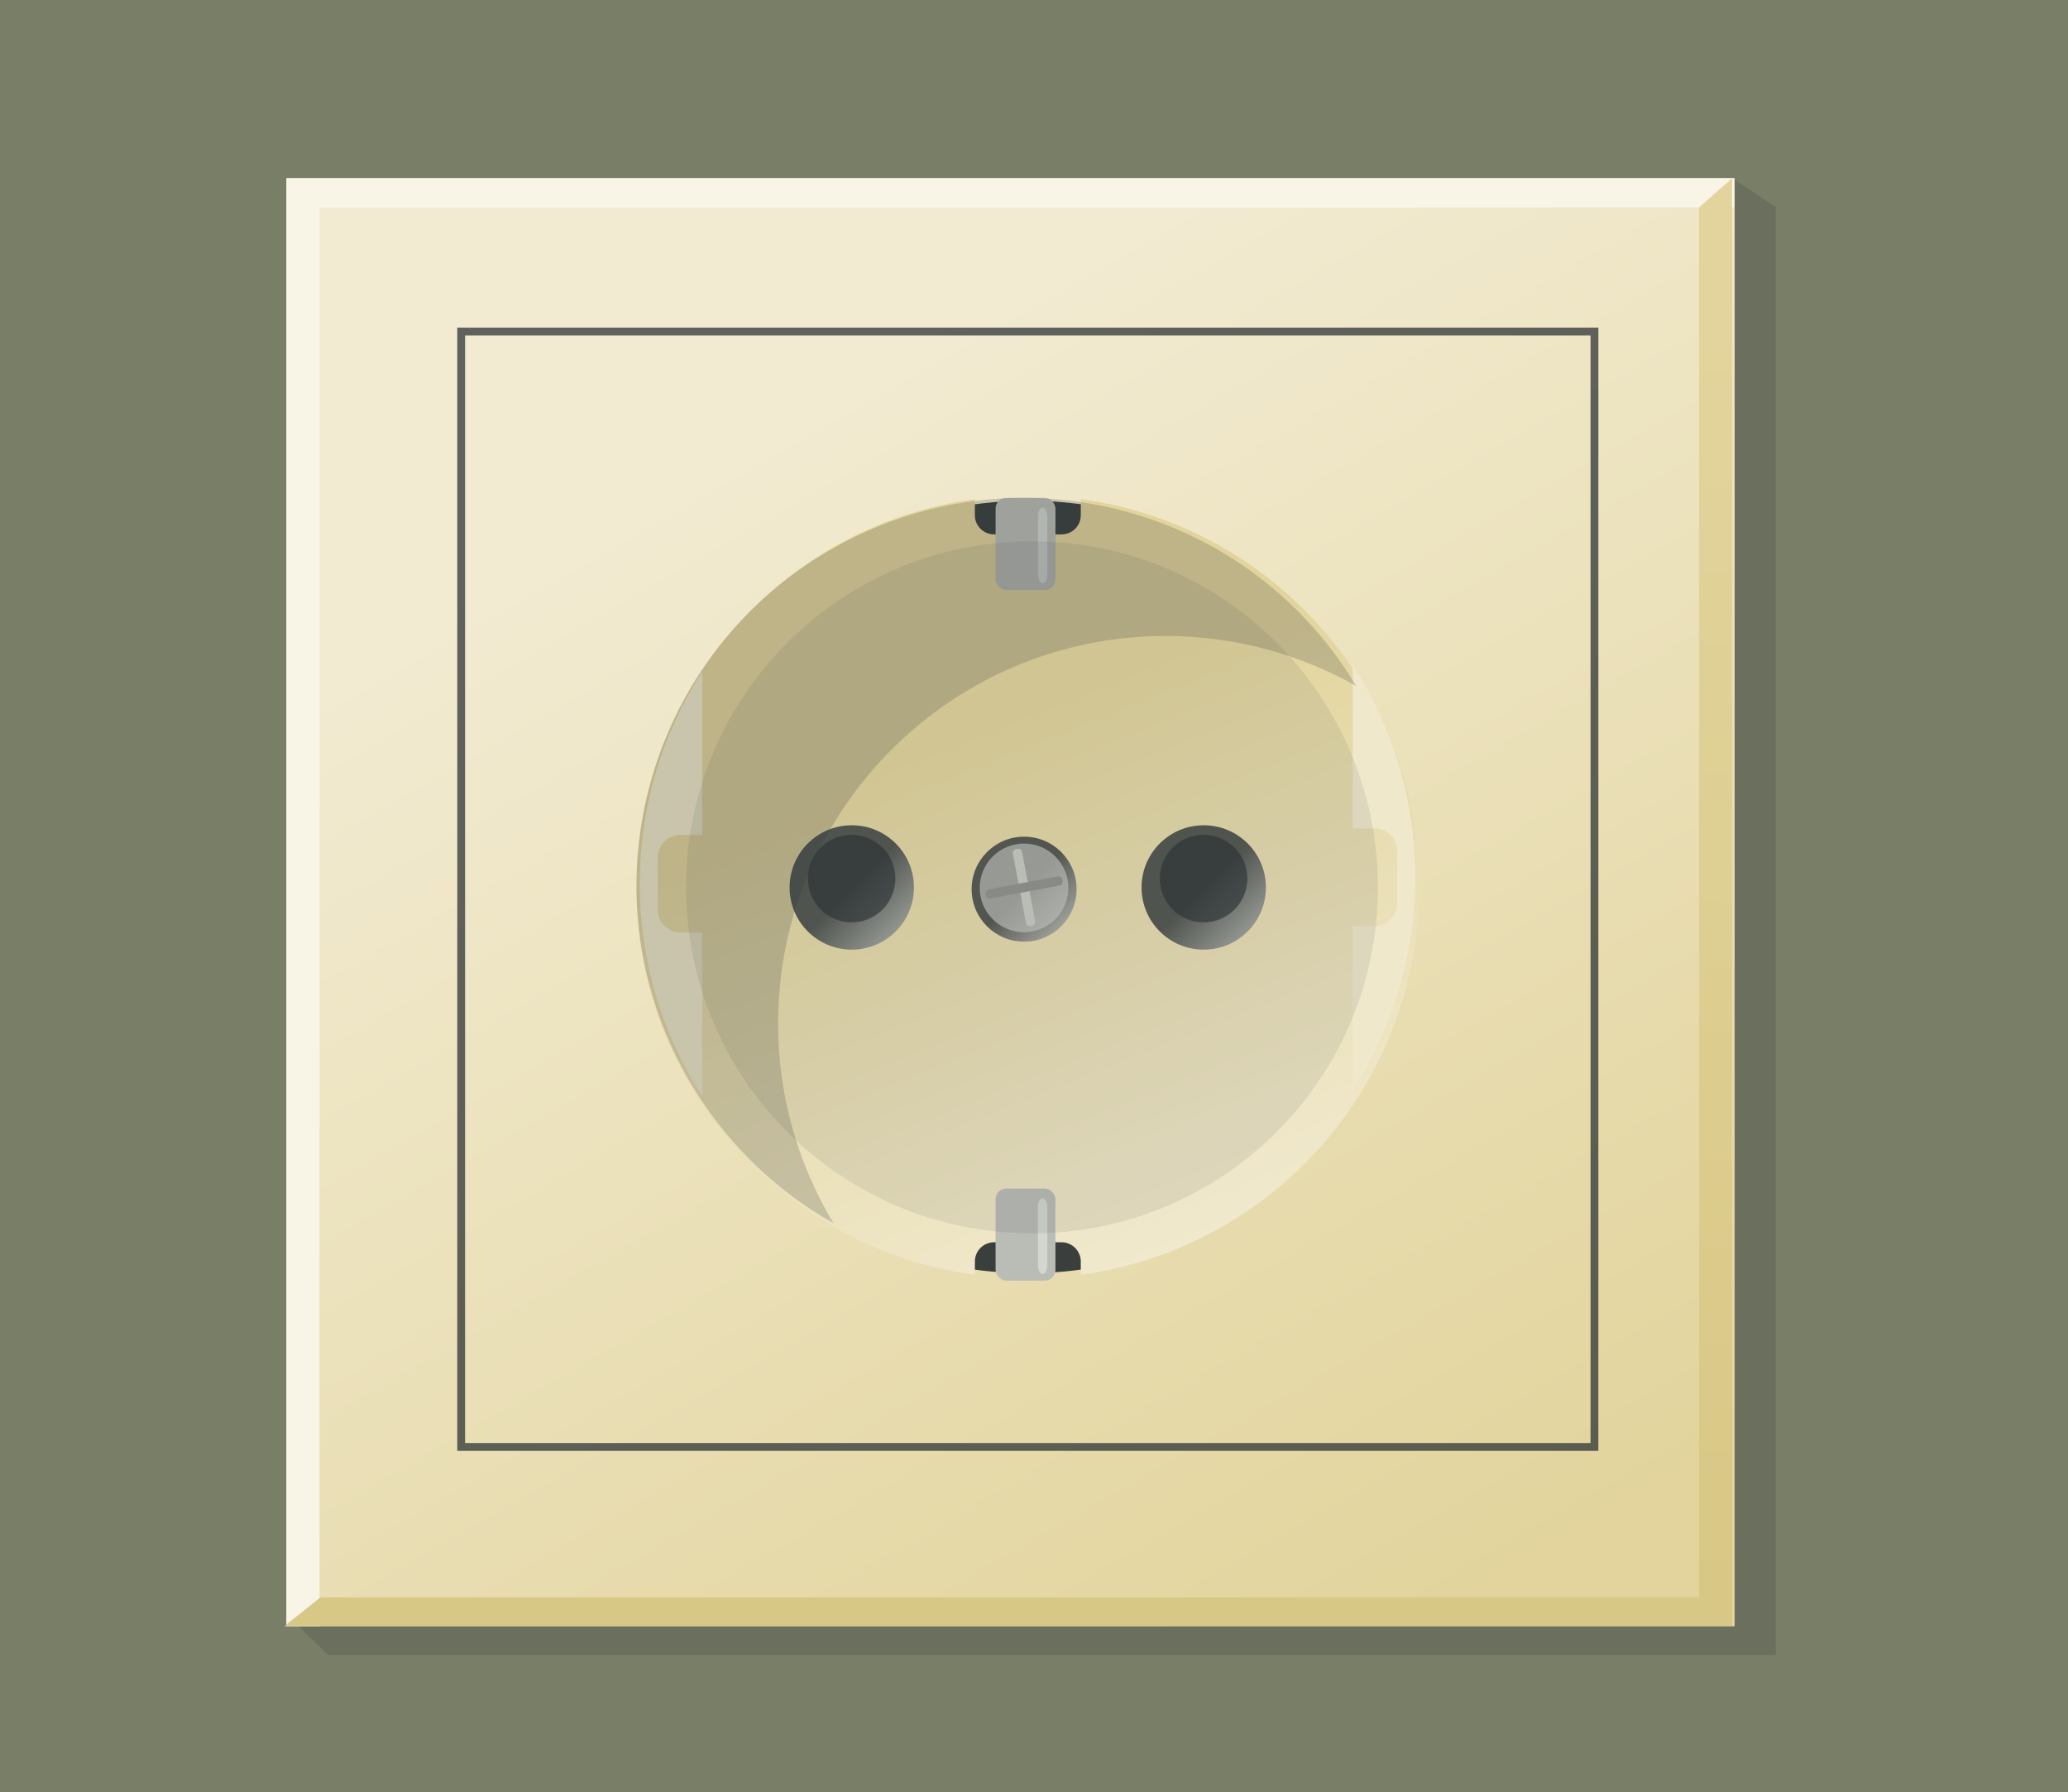 <?xml version="1.0" encoding="UTF-8" standalone="no"?>
<!-- Created with Inkscape (http://www.inkscape.org/) -->

<svg
   xmlns:dc="http://purl.org/dc/elements/1.1/"
   xmlns:cc="http://creativecommons.org/ns#"
   xmlns:rdf="http://www.w3.org/1999/02/22-rdf-syntax-ns#"
   xmlns:svg="http://www.w3.org/2000/svg"
   xmlns="http://www.w3.org/2000/svg"
   xmlns:xlink="http://www.w3.org/1999/xlink"
   xmlns:sodipodi="http://sodipodi.sourceforge.net/DTD/sodipodi-0.dtd"
   xmlns:inkscape="http://www.inkscape.org/namespaces/inkscape"
   width="502"
   height="435"
   id="svg2"
   version="1.1"
   inkscape:version="0.47pre4 r22446"
   sodipodi:docname="switch_enchufe.svg">
  <rect width="100%" height="100%" fill="#808080" stroke="none"/>
  <defs
     id="defs4">
    <linearGradient
       inkscape:collect="always"
       id="linearGradient3690">
      <stop
         style="stop-color:#535650;stop-opacity:1"
         offset="0"
         id="stop3692" />
      <stop
         style="stop-color:#babdb6;stop-opacity:1"
         offset="1"
         id="stop3694" />
    </linearGradient>
    <linearGradient
       inkscape:collect="always"
       id="linearGradient3939">
      <stop
         style="stop-color:#f8f5e7;stop-opacity:1;"
         offset="0"
         id="stop3941" />
      <stop
         style="stop-color:#f8f5e7;stop-opacity:0;"
         offset="1"
         id="stop3943" />
    </linearGradient>
    <linearGradient
       inkscape:collect="always"
       id="linearGradient3848">
      <stop
         style="stop-color:#d8c885;stop-opacity:1"
         offset="0"
         id="stop3850" />
      <stop
         style="stop-color:#e2d49c;stop-opacity:1"
         offset="1"
         id="stop3852" />
    </linearGradient>
    <linearGradient
       inkscape:collect="always"
       id="linearGradient3664">
      <stop
         style="stop-color:#f2ebd2;stop-opacity:1"
         offset="0"
         id="stop3666" />
      <stop
         style="stop-color:#e2d49c;stop-opacity:1"
         offset="1"
         id="stop3668" />
    </linearGradient>
    <inkscape:perspective
       sodipodi:type="inkscape:persp3d"
       inkscape:vp_x="0 : 526.18109 : 1"
       inkscape:vp_y="0 : 1000 : 0"
       inkscape:vp_z="744.09448 : 526.18109 : 1"
       inkscape:persp3d-origin="372.04724 : 350.78739 : 1"
       id="perspective10" />
    <linearGradient
       inkscape:collect="always"
       xlink:href="#linearGradient3664"
       id="linearGradient3783"
       gradientUnits="userSpaceOnUse"
       x1="218"
       y1="314.362"
       x2="384"
       y2="604.06" />
    <linearGradient
       inkscape:collect="always"
       xlink:href="#linearGradient3848"
       id="linearGradient3854"
       x1="455.249"
       y1="600.862"
       x2="459.196"
       y2="286.862"
       gradientUnits="userSpaceOnUse" />
    <linearGradient
       inkscape:collect="always"
       xlink:href="#linearGradient3848"
       id="linearGradient3880"
       gradientUnits="userSpaceOnUse"
       x1="455.249"
       y1="600.862"
       x2="459.196"
       y2="286.862"
       gradientTransform="translate(11.251,0)" />
    <linearGradient
       inkscape:collect="always"
       xlink:href="#linearGradient3664"
       id="linearGradient3891"
       gradientUnits="userSpaceOnUse"
       x1="218"
       y1="314.362"
       x2="384"
       y2="604.06"
       gradientTransform="translate(11.251,0)" />
    <radialGradient
       inkscape:collect="always"
       xlink:href="#linearGradient3939"
       id="radialGradient3945"
       cx="300.25"
       cy="423.362"
       fx="300.25"
       fy="423.362"
       r="133.75"
       gradientTransform="matrix(1,0,0,0.015,547.301,264.296)"
       gradientUnits="userSpaceOnUse" />
    <linearGradient
       inkscape:collect="always"
       xlink:href="#linearGradient3664"
       id="linearGradient3667"
       x1="-251"
       y1="385"
       x2="-301"
       y2="260"
       gradientUnits="userSpaceOnUse"
       gradientTransform="translate(202,-165)" />
    <linearGradient
       inkscape:collect="always"
       xlink:href="#linearGradient3690"
       id="linearGradient3800"
       gradientUnits="userSpaceOnUse"
       x1="-123.5"
       y1="245.5"
       x2="-110"
       y2="259" />
    <linearGradient
       inkscape:collect="always"
       xlink:href="#linearGradient3664"
       id="linearGradient3943"
       gradientUnits="userSpaceOnUse"
       gradientTransform="matrix(1.118,0,0,1.118,369.912,-200.163)"
       x1="-251"
       y1="385"
       x2="-301"
       y2="260" />
    <linearGradient
       inkscape:collect="always"
       xlink:href="#linearGradient3690"
       id="linearGradient3945"
       gradientUnits="userSpaceOnUse"
       x1="-123.5"
       y1="245.5"
       x2="-110"
       y2="259" />
    <linearGradient
       inkscape:collect="always"
       xlink:href="#linearGradient3690"
       id="linearGradient3947"
       gradientUnits="userSpaceOnUse"
       x1="-123.5"
       y1="245.5"
       x2="-110"
       y2="259" />
  </defs>
  <sodipodi:namedview
     id="base"
     pagecolor="#ffffff"
     bordercolor="#666666"
     borderopacity="1.0"
     inkscape:pageopacity="0.0"
     inkscape:pageshadow="2"
     inkscape:zoom="0.5"
     inkscape:cx="15.608247"
     inkscape:cy="548.06983"
     inkscape:document-units="px"
     inkscape:current-layer="layer1"
     showgrid="false"
     showguides="true"
     inkscape:guide-bbox="true"
     inkscape:window-width="1280"
     inkscape:window-height="950"
     inkscape:window-x="0"
     inkscape:window-y="25"
     inkscape:window-maximized="1" />
  <g
     inkscape:label="Capa 1"
     inkscape:groupmode="layer"
     id="layer1"
     transform="translate(-50,-209.362)">
    <rect
       style="opacity:0.2;fill:#638000;fill-opacity:1;stroke:none"
       id="rect3719"
       width="502"
       height="435"
       x="50"
       y="209.362" />
    <path
       style="opacity:0.19;fill:#2e3436;fill-opacity:1;stroke:none"
       d="m 129.651,259.632 341.431,-6.718 9.997,6.718 0,351.429 -351.429,0 -10,-9.698 10,-341.73 z"
       id="rect3920"
       sodipodi:nodetypes="ccccccc" />
    <rect
       style="fill:url(#linearGradient3891);fill-opacity:1;stroke:none"
       id="rect2816"
       width="351.429"
       height="351.429"
       x="119.651"
       y="252.632" />
    <path
       sodipodi:nodetypes="cccccccc"
       id="rect3835"
       d="m 119.545,252.643 0,351.406 8,0 0,-7.064 0,-337.343 343.438,0 0,-7 -351.438,0 z"
       style="fill:#f8f5e7;fill-opacity:1;stroke:none" />
    <path
       style="opacity:0.75;fill:none;fill-opacity:1;stroke:#2e3436;stroke-width:1.9;stroke-miterlimit:4;stroke-dasharray:none"
       d="m 161.951,289.831 0,4.826 0,130.166 0,130.901 0,2.045 0,2.78 275.097,0 0,-2.78 0,-2.045 0,-132.947 0,-132.947 -275.097,0 z"
       id="rect3893" />
    <path
       style="fill:#f8f5e7;fill-opacity:1;stroke:none"
       d="m 119.545,252.643 0,351.406 8,0 0,-7.064 0,-337.343 343.438,0 0,-7 -351.438,0 z"
       id="path3918"
       sodipodi:nodetypes="cccccccc" />
    <path
       sodipodi:nodetypes="ccccccc"
       style="fill:url(#linearGradient3880);fill-opacity:1;stroke:none"
       d="m 470.447,604.05 0,-351.406 -8,7.053 0,337.354 -334.666,0 -8.772,7 351.438,0 z"
       id="path3846" />
    <rect
       style="opacity:0.931;fill:url(#radialGradient3945);fill-opacity:1;stroke:none"
       id="rect3925"
       width="267.5"
       height="4"
       x="713.801"
       y="268.627" />
    <g
       id="g3949"
       transform="translate(245,333.056)">
      <g
         transform="translate(21,-43.556)"
         id="g3928">
        <path
           style="fill:#3a3f3e;fill-opacity:1;stroke:none"
           d="m 33.55,41.382 c -7.396,0 -14.589,0.86 -21.5,2.438 l 0,182.656 c 6.911,1.569 14.104,2.406 21.5,2.406 4.755,0 9.433,-0.368 14,-1.031 l 0,-185.438 c -4.567,-0.67 -9.245,-1.031 -14,-1.031 z"
           id="path3778" />
        <path
           style="fill:url(#linearGradient3943);fill-opacity:1;stroke:none"
           d="m 20.647,41.005 c -46.381,6.281 -82.147,46.024 -82.147,94.127 0,48.103 35.766,87.846 82.147,94.127 l 0,-3.213 c 0,-2.587 2.093,-4.68 4.68,-4.68 l 16.346,0 c 2.587,0 4.68,2.093 4.68,4.68 l 0,3.213 c 46.381,-6.281 82.147,-46.024 82.147,-94.127 0,-48.103 -35.766,-87.846 -82.147,-94.127 l 0,3.912 c 0,2.587 -2.093,4.645 -4.68,4.645 l -16.346,0 c -2.587,0 -4.68,-2.058 -4.68,-4.645 l 0,-3.912 z"
           id="path3659" />
        <g
           id="g3717"
           transform="matrix(1.118,0,0,1.118,90.5,-249.744)">
          <path
             sodipodi:type="arc"
             style="fill:url(#linearGradient3945);fill-opacity:1;stroke:none"
             id="path3684"
             sodipodi:cx="-123.5"
             sodipodi:cy="245.5"
             sodipodi:rx="13.5"
             sodipodi:ry="13.5"
             d="m -110,245.5 c 0,7.456 -6.044,13.5 -13.5,13.5 -7.456,0 -13.5,-6.044 -13.5,-13.5 0,-7.456 6.044,-13.5 13.5,-13.5 7.456,0 13.5,6.044 13.5,13.5 z"
             transform="translate(34.289,98.862)" />
          <path
             transform="matrix(0.704,0,0,0.704,-2.303,169.603)"
             d="m -110,245.5 c 0,7.456 -6.044,13.5 -13.5,13.5 -7.456,0 -13.5,-6.044 -13.5,-13.5 0,-7.456 6.044,-13.5 13.5,-13.5 7.456,0 13.5,6.044 13.5,13.5 z"
             sodipodi:ry="13.5"
             sodipodi:rx="13.5"
             sodipodi:cy="245.5"
             sodipodi:cx="-123.5"
             id="path3700"
             style="opacity:0.669;fill:#2e3436;fill-opacity:1;stroke:none"
             sodipodi:type="arc" />
          <path
             transform="translate(110.711,98.862)"
             d="m -110,245.5 c 0,7.456 -6.044,13.5 -13.5,13.5 -7.456,0 -13.5,-6.044 -13.5,-13.5 0,-7.456 6.044,-13.5 13.5,-13.5 7.456,0 13.5,6.044 13.5,13.5 z"
             sodipodi:ry="13.5"
             sodipodi:rx="13.5"
             sodipodi:cy="245.5"
             sodipodi:cx="-123.5"
             id="path3709"
             style="fill:url(#linearGradient3947);fill-opacity:1;stroke:none"
             sodipodi:type="arc" />
          <path
             sodipodi:type="arc"
             style="opacity:0.669;fill:#2e3436;fill-opacity:1;stroke:none"
             id="path3711"
             sodipodi:cx="-123.5"
             sodipodi:cy="245.5"
             sodipodi:rx="13.5"
             sodipodi:ry="13.5"
             d="m -110,245.5 c 0,7.456 -6.044,13.5 -13.5,13.5 -7.456,0 -13.5,-6.044 -13.5,-13.5 0,-7.456 6.044,-13.5 13.5,-13.5 7.456,0 13.5,6.044 13.5,13.5 z"
             transform="matrix(0.704,0,0,0.704,74.118,169.603)" />
        </g>
        <rect
           style="fill:#babdb6;fill-opacity:1;stroke:none"
           id="rect3782"
           width="14.529"
           height="22.353"
           x="25.676"
           y="208.337"
           ry="2.594" />
        <rect
           ry="2.134"
           y="210.721"
           x="35.95"
           height="18.389"
           width="2.28"
           id="rect3784"
           style="fill:#d3d7cf;fill-opacity:1;stroke:none" />
        <rect
           ry="2.594"
           y="40.69"
           x="25.676"
           height="22.353"
           width="14.529"
           id="rect3786"
           style="fill:#babdb6;fill-opacity:1;stroke:none" />
        <rect
           style="fill:#d3d7cf;fill-opacity:1;stroke:none"
           id="rect3788"
           width="2.28"
           height="18.389"
           x="35.95"
           y="43.074"
           ry="2.134" />
        <path
           style="fill:#f0e8cb;fill-opacity:1;stroke:none"
           d="m -45.536,82.854 c -9.59,14.837 -15.158,32.5 -15.158,51.482 0,18.987 5.562,36.676 15.158,51.517 l 0,-39.642 -5.239,0 c -3.065,0 -5.553,-2.489 -5.553,-5.553 l 0,-12.643 c 0,-3.065 2.489,-5.518 5.553,-5.518 l 5.239,0 0,-39.642 z"
           id="path3732" />
        <path
           id="path3744"
           d="m 112.381,81.273 c 9.59,14.837 15.158,32.5 15.158,51.482 0,18.987 -5.562,36.676 -15.158,51.517 l 0,-39.642 5.239,0 c 3.065,0 5.553,-2.489 5.553,-5.553 l 0,-12.643 c 0,-3.065 -2.489,-5.518 -5.553,-5.518 l -5.239,0 0,-39.642 z"
           style="fill:#f0e8cb;fill-opacity:1;stroke:none" />
      </g>
      <path
         id="path3673"
         d="m 51.958,-2.853 c -40.992,0.684 -78.208,28.321 -89.272,69.902 -11.261,42.324 8.191,85.602 44.653,106.151 -8.529,-14.158 -13.455,-30.725 -13.455,-48.458 0,-51.959 42.121,-94.08 94.08,-94.08 16.827,0 32.612,4.437 46.279,12.175 C 122.105,22.596 102.407,6.878 77.795,0.329 69.165,-1.967 60.466,-2.995 51.958,-2.853 z"
         style="opacity:0.2;fill:#2e3436;fill-opacity:1;stroke:none" />
      <path
         transform="matrix(0.988,0,0,0.988,352.902,-204.739)"
         d="m -216,300 c 0,46.944 -38.056,85 -85,85 -46.944,0 -85,-38.056 -85,-85 0,-46.944 38.056,-85 85,-85 46.944,0 85,38.056 85,85 z"
         sodipodi:ry="85"
         sodipodi:rx="85"
         sodipodi:cy="300"
         sodipodi:cx="-301"
         id="path3912"
         style="opacity:0.1;fill:#3a3f3e;fill-opacity:1;stroke:none"
         sodipodi:type="arc" />
    </g>
    <path
       sodipodi:type="arc"
       style="fill:none;stroke:none"
       id="path3671"
       sodipodi:cx="249"
       sodipodi:cy="168.5"
       sodipodi:rx="3"
       sodipodi:ry="2.5"
       d="m 252,168.5 a 3,2.5 0 1 1 -6,0 3,2.5 0 1 1 6,0 z"
       transform="translate(50,209.362)" />
    <g
       transform="matrix(1.133,0,0,1.133,475.3,82.968)"
       id="g3826">
      <path
         transform="matrix(0.833,0,0,0.833,-53.083,97.529)"
         d="m -110,245.5 c 0,7.456 -6.044,13.5 -13.5,13.5 -7.456,0 -13.5,-6.044 -13.5,-13.5 0,-7.456 6.044,-13.5 13.5,-13.5 7.456,0 13.5,6.044 13.5,13.5 z"
         sodipodi:ry="13.5"
         sodipodi:rx="13.5"
         sodipodi:cy="245.5"
         sodipodi:cx="-123.5"
         id="path3792"
         style="fill:url(#linearGradient3800);fill-opacity:1;stroke:none"
         sodipodi:type="arc" />
      <path
         transform="matrix(0.691,-0.131,0.131,0.691,-102.797,115.937)"
         d="m -110,245.5 c 0,7.456 -6.044,13.5 -13.5,13.5 -7.456,0 -13.5,-6.044 -13.5,-13.5 0,-7.456 6.044,-13.5 13.5,-13.5 7.456,0 13.5,6.044 13.5,13.5 z"
         sodipodi:ry="13.5"
         sodipodi:rx="13.5"
         sodipodi:cy="245.5"
         sodipodi:cx="-123.5"
         id="path3798"
         style="opacity:0.669;fill:#babdb6;fill-opacity:1;stroke:none"
         sodipodi:type="arc" />
      <rect
         transform="matrix(0.982,-0.186,0.186,0.982,0,0)"
         style="fill:#babdb6;fill-opacity:1;stroke:none"
         id="rect3808"
         width="2"
         height="16.75"
         x="-210.503"
         y="259.142"
         ry="0.814" />
      <rect
         ry="0.814"
         y="201.128"
         x="266.517"
         height="16.75"
         width="2"
         id="rect3812"
         style="fill:#888a85;fill-opacity:1;stroke:none"
         transform="matrix(0.186,0.982,-0.982,0.186,0,0)" />
    </g>
  </g>
</svg>
